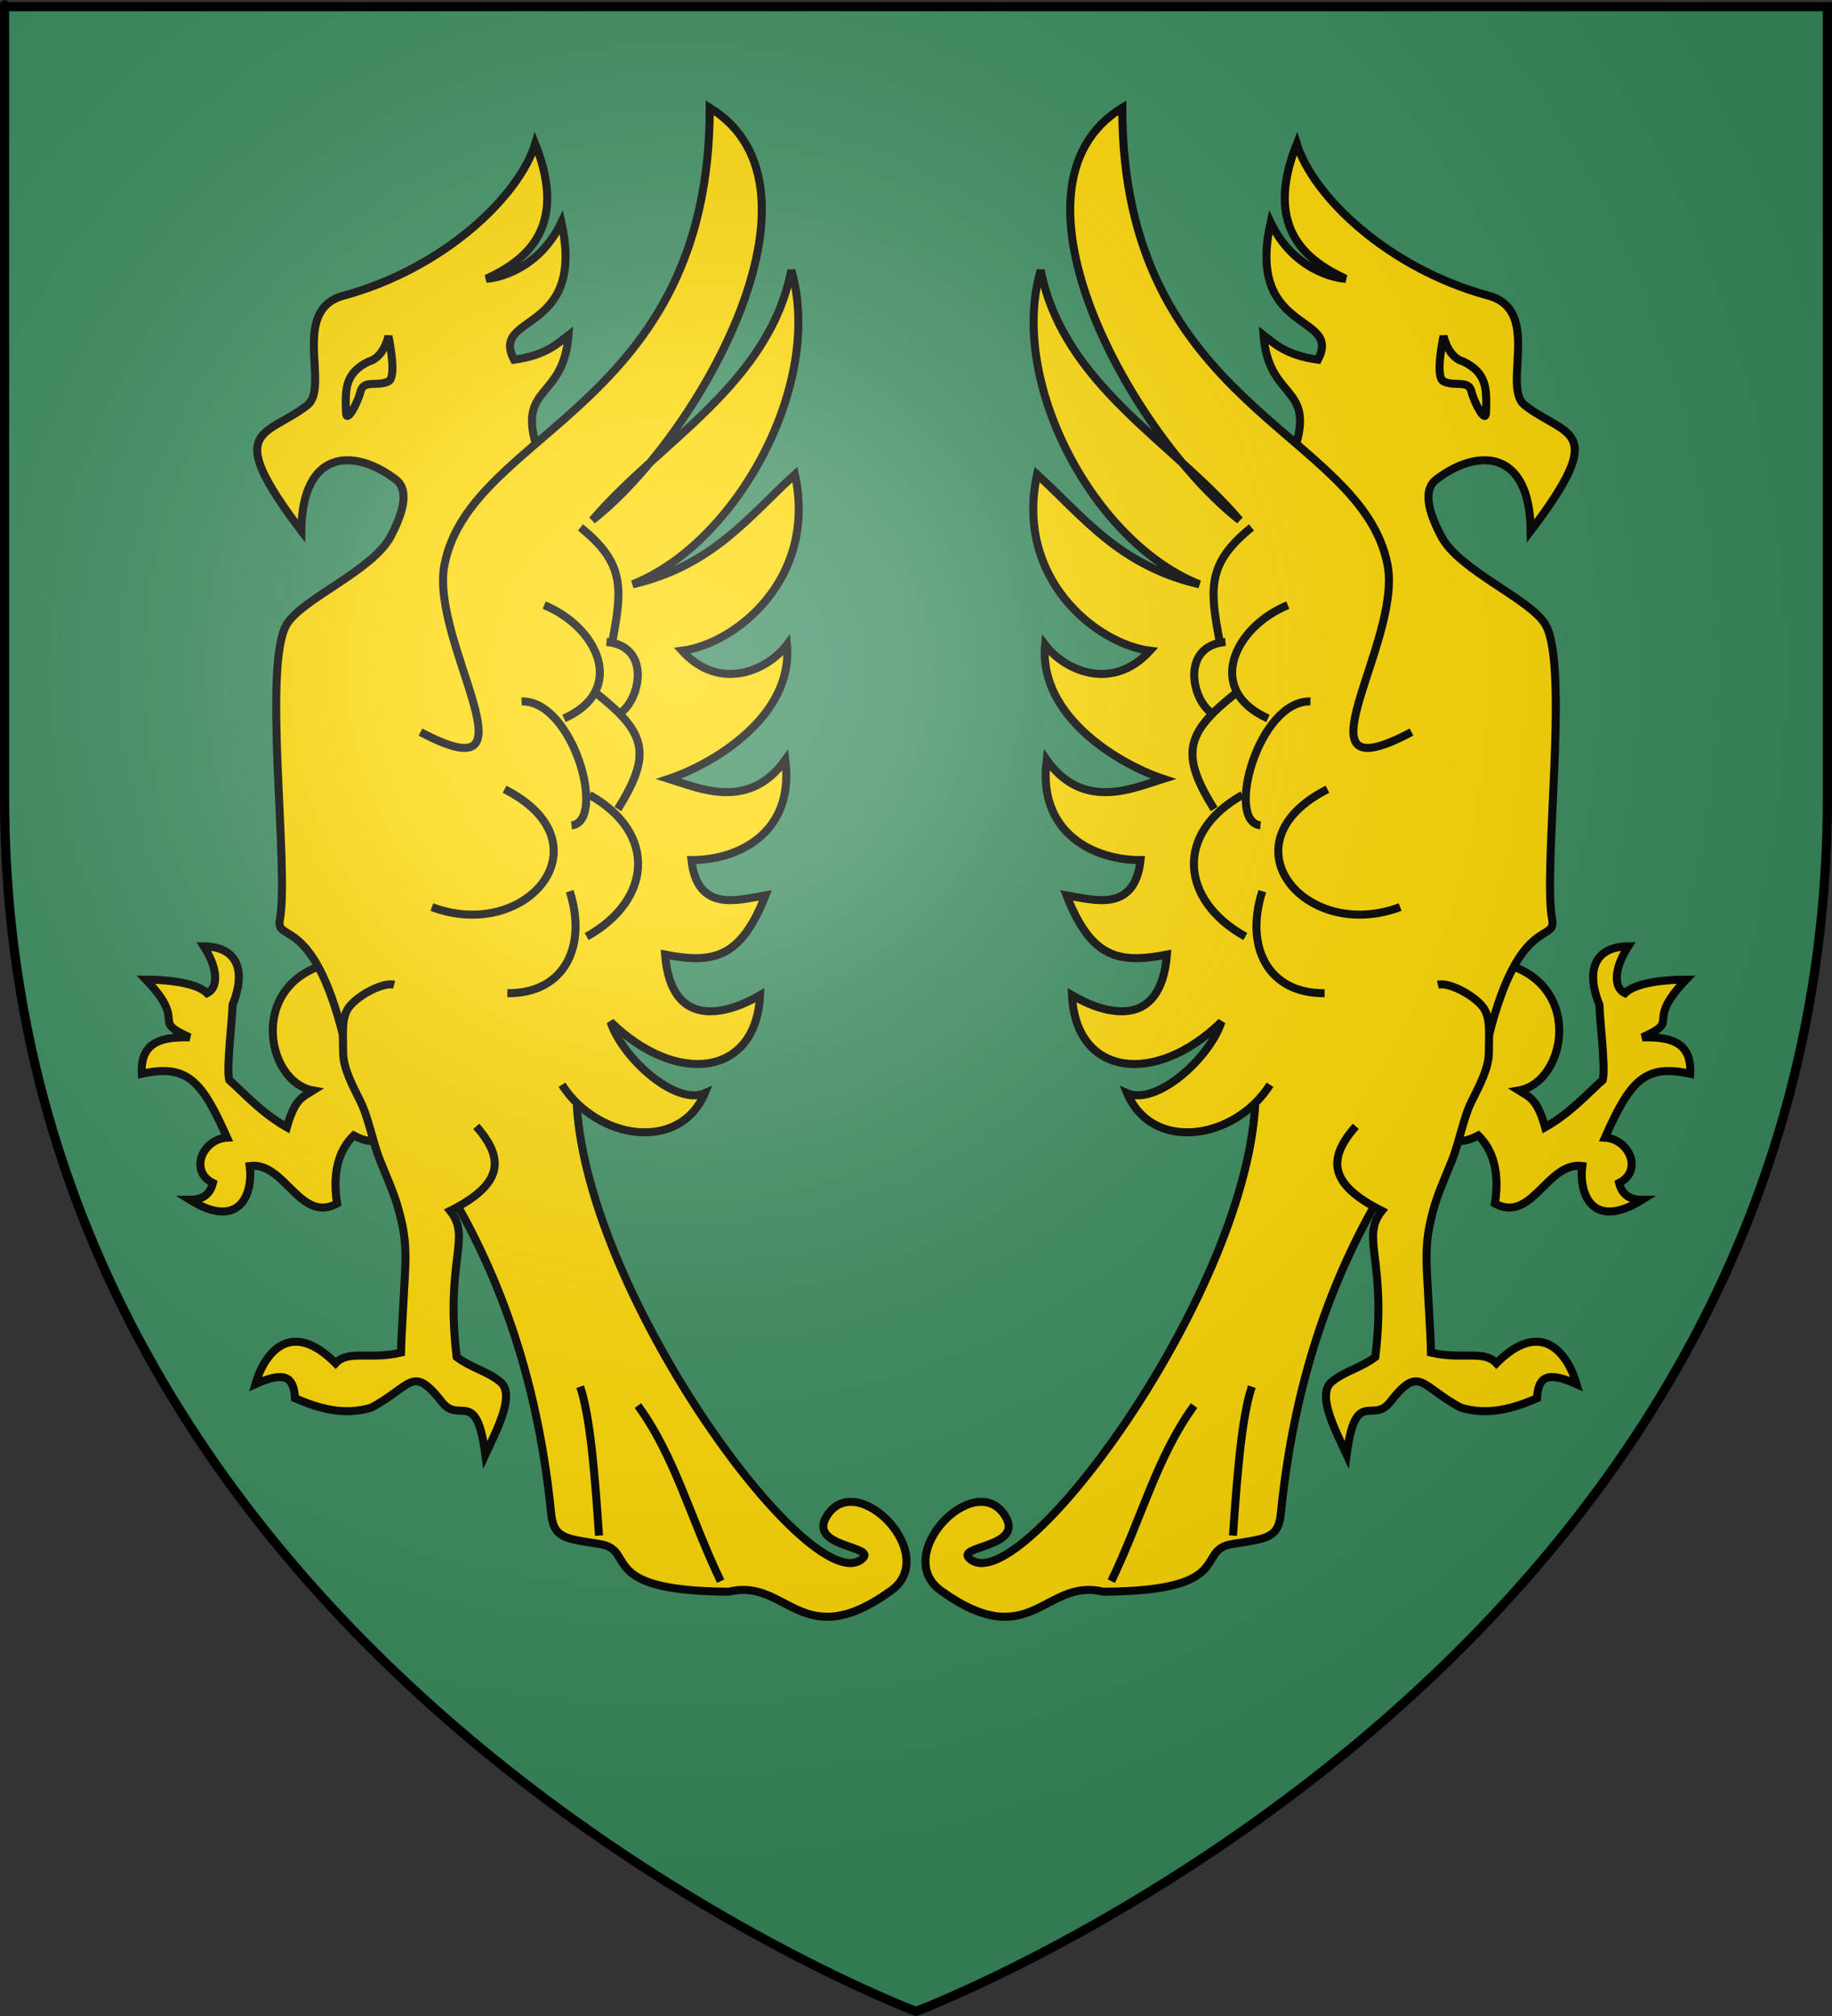 <?xml version="1.0" encoding="UTF-8" standalone="no"?>
<svg
   xmlns:dc="http://purl.org/dc/elements/1.1/"
   xmlns:cc="http://creativecommons.org/ns#"
   xmlns:rdf="http://www.w3.org/1999/02/22-rdf-syntax-ns#"
   xmlns:svg="http://www.w3.org/2000/svg"
   xmlns="http://www.w3.org/2000/svg"
   xmlns:xlink="http://www.w3.org/1999/xlink"
   xmlns:sodipodi="http://sodipodi.sourceforge.net/DTD/sodipodi-0.dtd"
   xmlns:inkscape="http://www.inkscape.org/namespaces/inkscape"
   height="660"
   width="600"
   version="1.0"
   id="svg2"
   sodipodi:version="0.32"
   inkscape:version="0.46"
   sodipodi:docname="Ussura.svg"
   sodipodi:docbase="E:\Mes documents\Mes images\Héraldique\Réalisations\Familles"
   inkscape:export-filename="C:\Documents and Settings\Syrya'\Mes documents\Mes jeux de rôle\Les secrets de la Septième Mer\Ussura.png"
   inkscape:export-xdpi="120"
   inkscape:export-ydpi="120"
   inkscape:output_extension="org.inkscape.output.svg.inkscape">
  <rect width="100%" height="100%" fill="#333333" stroke="none"/>
  <sodipodi:namedview
     inkscape:window-height="853"
     inkscape:window-width="1440"
     inkscape:pageshadow="2"
     inkscape:pageopacity="0.0"
     guidetolerance="10.0"
     gridtolerance="10.0"
     objecttolerance="10.0"
     borderopacity="1.0"
     bordercolor="#666666"
     pagecolor="#ffffff"
     id="base"
     showgrid="false"
     height="660px"
     inkscape:zoom="0.98181818"
     inkscape:cx="299.99987"
     inkscape:cy="329.99972"
     inkscape:window-x="-4"
     inkscape:window-y="-4"
     inkscape:current-layer="layer4" />
  <desc
     id="desc4">Flag of Canton of Valais (Wallis)</desc>
  <defs
     id="defs6">
    <inkscape:perspective
       sodipodi:type="inkscape:persp3d"
       inkscape:vp_x="0 : 330 : 1"
       inkscape:vp_y="0 : 1000 : 0"
       inkscape:vp_z="600 : 330 : 1"
       inkscape:persp3d-origin="300 : 220 : 1"
       id="perspective57" />
    <linearGradient
       id="linearGradient2893">
      <stop
         style="stop-color:white;stop-opacity:0.314;"
         offset="0"
         id="stop2895" />
      <stop
         id="stop2897"
         offset="0.19"
         style="stop-color:white;stop-opacity:0.251;" />
      <stop
         style="stop-color:#6b6b6b;stop-opacity:0.125;"
         offset="0.6"
         id="stop2901" />
      <stop
         style="stop-color:black;stop-opacity:0.125;"
         offset="1"
         id="stop2899" />
    </linearGradient>
    <radialGradient
       inkscape:collect="always"
       xlink:href="#linearGradient2893"
       id="radialGradient3163"
       gradientUnits="userSpaceOnUse"
       gradientTransform="matrix(1.353,0,0,1.349,-77.629,-85.747)"
       cx="221.445"
       cy="226.331"
       fx="221.445"
       fy="226.331"
       r="300" />
  </defs>
  <g
     inkscape:groupmode="layer"
     id="layer3"
     inkscape:label="Fond écu"
     style="display:inline">
    <path
       id="path2855"
       style="fill:#398c5e;fill-opacity:1;fill-rule:evenodd;stroke:none;stroke-width:1px;stroke-linecap:butt;stroke-linejoin:miter;stroke-opacity:1"
       d="M 300,658.5 C 300,658.5 598.5,546.18 598.5,260.728 C 598.5,-24.723 598.5,2.176 598.5,2.176 L 1.5,2.176 L 1.5,260.728 C 1.5,546.18 300,658.5 300,658.5 z "
       sodipodi:nodetypes="cccccc" />
  </g>
  <g
     inkscape:groupmode="layer"
     id="layer4"
     inkscape:label="Meubles">
    <g
       id="g2525"
       transform="matrix(0.168,0.394,-0.394,0.168,-176.811,168.444)"
       style="stroke:#000000;stroke-width:2.884;stroke-miterlimit:4;stroke-dasharray:none;stroke-opacity:1" />
    <g
       style="stroke:#000000;stroke-width:0.957;stroke-miterlimit:4;stroke-dasharray:none;stroke-opacity:1"
       id="g2579"
       transform="matrix(1.289,7.4567694e-2,-7.4567694e-2,1.289,-600.707,324.072)">
      <g
         style="stroke:#000000;stroke-width:0.957;stroke-miterlimit:4;stroke-dasharray:none;stroke-opacity:1"
         transform="translate(-1.1754014e-2,0)"
         id="g2581" />
    </g>
    <g
       style="stroke:#000000;stroke-width:0.957;stroke-miterlimit:4;stroke-dasharray:none;stroke-opacity:1"
       id="g2583"
       transform="matrix(1.289,7.4567694e-2,-7.4567694e-2,1.289,-607.464,309.216)" />
    <g
       id="g2708"
       transform="translate(8.697,0)">
      <g
         inkscape:label="Calque 1"
         id="g2659"
         transform="matrix(2.629,0,0,2.629,481.12,-2326.514)">
        <path
           style="fill:#ffd900;fill-opacity:1;fill-rule:evenodd;stroke:#000000;stroke-width:1px;stroke-linecap:butt;stroke-linejoin:miter;stroke-opacity:1"
           d="M -144.621,1004.743 C -155.567,1006.884 -153.34,1019.677 -147.311,1020.734 C -148.695,1021.599 -149.575,1021.807 -150.577,1025.32 C -153.761,1023.523 -155.93,1021.051 -157.755,1019.435 C -158.139,1017.897 -157.339,1011.656 -157.339,1010.061 C -155.773,1006.291 -156.363,1002.845 -160.922,1002.785 C -158.946,1005.9 -159.258,1008.031 -160.514,1008.623 C -161.913,1007.224 -165.905,1006.929 -168.131,1006.929 C -162.783,1012.534 -167.727,1011.859 -162.686,1014.122 C -165.806,1014.051 -168.894,1014.489 -168.642,1018.654 C -162.954,1017.382 -161.142,1019.598 -158.025,1026.613 C -161.084,1026.794 -162.785,1030.761 -159.788,1032.256 C -160.211,1033.947 -161.394,1034.353 -162.657,1034.353 C -156.501,1038.182 -154.747,1033.655 -155.203,1030.14 C -150.824,1029.565 -148.94,1037.332 -144.322,1034.817 C -145.039,1030.202 -143.659,1027.735 -142.248,1026.344 C -136.653,1029.216 -139.995,1022.022 -138.977,1020.616"
           id="path2404"
           sodipodi:nodetypes="ccccccccccccccccc" />
        <path
           style="fill:#ffd900;fill-opacity:1;fill-rule:evenodd;stroke:#000000;stroke-width:1px;stroke-linecap:butt;stroke-linejoin:miter;stroke-opacity:1"
           d="M -148.778,951.052 C -148.671,940.932 -142.25,940.669 -137.017,944.649 C -135.823,945.557 -135.391,947.526 -137.658,951.771 C -139.938,956.04 -148.752,959.532 -150.612,962.723 C -153.626,967.891 -150.254,993.296 -151.453,999.472 C -152.013,1002.36 -147.359,998.738 -143.544,1014.007 C -139.421,1022.264 -121.268,1037.046 -117.651,1073.422 C -117.34,1076.552 -115.759,1076.551 -111.622,1077.21 C -106.837,1077.972 -112.278,1083.063 -95.515,1083.154 C -88.2,1081.36 -86.522,1091.107 -75.3,1083.017 C -69.111,1078.556 -79.537,1067.801 -83.28,1073.678 C -85.794,1077.623 -77.274,1077.414 -78.799,1078.959 C -84.684,1084.92 -112.91,1046.998 -114.447,1022.731 C -108.889,985.6 -117.053,971.997 -119.507,940.449 C -121.783,932.859 -116.094,934.718 -115.495,926.675 C -116.708,927.601 -118.232,929.191 -122.274,929.736 C -125.34,923.91 -113.257,926.695 -116.38,912.643 C -119.186,918.54 -124.443,919.617 -125.719,919.654 C -121.461,917.649 -115.261,913.804 -119.638,902.858 C -121.673,909.413 -131.034,918.379 -143.525,921.765 C -150.222,923.581 -145.142,933.156 -148.037,935.406 C -153.218,939.434 -158.641,938.036 -148.778,951.052 z"
           id="path2396"
           sodipodi:nodetypes="csssscsscssscccccccssc" />
        <path
           style="fill:none;fill-rule:evenodd;stroke:#000000;stroke-width:1px;stroke-linecap:butt;stroke-linejoin:miter;stroke-opacity:1"
           d="M -137.919,926.789 C -138.433,928.816 -139.474,929.735 -140.388,929.964 C -143.295,931.393 -143.318,933.286 -143.21,936.271 C -143.21,937.817 -141.772,935.192 -141.397,933.692 C -141.022,932.191 -139.302,933.124 -137.919,932.433 C -136.885,931.916 -137.78,927.482 -137.919,926.789 z"
           id="path2398"
           sodipodi:nodetypes="cccssc" />
        <path
           style="fill:#ffd900;fill-opacity:1;fill-rule:evenodd;stroke:#000000;stroke-width:1px;stroke-linecap:butt;stroke-linejoin:miter;stroke-opacity:1"
           d="M -133.927,976.104 C -118.503,984.294 -132.812,964.994 -130.947,955.296 C -127.715,938.494 -97.895,935.791 -97.895,898.356 C -81.682,908.28 -99.396,939.475 -112.522,949.717 C -104.135,939.875 -90.583,932.873 -87.733,918.6 C -83.64,932.566 -94.443,952.541 -107.508,957.705 C -97.419,955.376 -92.851,949.041 -87.284,944.029 C -84.483,957.023 -94.706,965.139 -101.346,965.978 C -96.636,971.138 -90.705,968.432 -88.28,965.237 C -87.464,974.12 -97.462,980.093 -102.998,981.927 C -99.341,983.051 -93.062,986.007 -88.48,979.561 C -87.304,988.723 -94.428,992.068 -100.176,992.045 C -99.428,998.664 -94.324,996.992 -90.956,996.436 C -94.029,1004.276 -97.43,1004.983 -103.462,1003.817 C -102.699,1013.306 -95.729,1011.267 -91.635,1008.878 C -92.09,1018.919 -101.946,1020.274 -110.254,1012.191 C -108.734,1016.786 -102.119,1022.65 -98.516,1021.085 C -101.644,1028.463 -111.911,1026.915 -116.306,1020.02"
           id="path2400"
           sodipodi:nodetypes="cscccccccccccccccc" />
        <path
           style="fill:#ffd900;fill-opacity:1;fill-rule:evenodd;stroke:#000000;stroke-width:1px;stroke-linecap:butt;stroke-linejoin:miter;stroke-opacity:1"
           d="M -137.213,1007.565 C -138.593,1007.22 -141.709,1008.856 -142.857,1010.387 C -143.835,1011.69 -143.563,1014.02 -143.563,1016.031 C -143.563,1017.979 -142.339,1020.241 -141.446,1022.027 C -140.386,1024.148 -139.87,1027.203 -138.977,1029.435 C -138.032,1031.796 -137.119,1033.692 -136.508,1036.136 C -135.972,1038.28 -135.802,1039.521 -135.802,1041.78 C -135.802,1043.661 -136.356,1051.494 -136.356,1053.375 C -140.238,1054.3 -142.917,1053 -144.509,1054.701 C -150.14,1049.055 -153.391,1053.5 -154.497,1057.301 C -150.788,1055.64 -149.716,1056.401 -149.559,1059.064 C -146.455,1060.404 -143.374,1061.246 -140.035,1060.22 C -134.985,1057.503 -134.964,1054.805 -131.219,1059.587 C -129.057,1062.279 -126.945,1057.681 -125.85,1066.078 C -124.394,1062.929 -122.079,1058.588 -124.002,1057.01 C -125.635,1055.67 -127.595,1055.297 -129.424,1053.925 C -130.871,1041.807 -127.536,1039.086 -130.235,1035.728 C -123.656,1032.414 -123.392,1029.278 -126.984,1025.202"
           id="path2402"
           sodipodi:nodetypes="csssssscccccccsccc" />
        <path
           style="fill:none;fill-rule:evenodd;stroke:#000000;stroke-width:1px;stroke-linecap:butt;stroke-linejoin:miter;stroke-opacity:1"
           d="M -118.519,960.299 C -111.808,963.055 -108.175,970.881 -116.049,974.408"
           id="path2406"
           sodipodi:nodetypes="cc" />
        <path
           style="fill:none;fill-rule:evenodd;stroke:#000000;stroke-width:1px;stroke-linecap:butt;stroke-linejoin:miter;stroke-opacity:1"
           d="M -121.34,972.292 C -114.883,972.116 -110.677,987.275 -115.116,987.723"
           id="path2408"
           sodipodi:nodetypes="cc" />
        <path
           style="fill:none;fill-rule:evenodd;stroke:#000000;stroke-width:1px;stroke-linecap:butt;stroke-linejoin:miter;stroke-opacity:1"
           d="M -123.457,983.226 C -110.338,989.867 -120.626,1002.376 -132.51,997.896"
           id="path2410"
           sodipodi:nodetypes="cc" />
        <path
           style="fill:none;fill-rule:evenodd;stroke:#000000;stroke-width:1px;stroke-linecap:butt;stroke-linejoin:miter;stroke-opacity:1"
           d="M -123.104,1008.623 C -115.997,1008.695 -113.133,1002.765 -115.344,995.925"
           id="path2412"
           sodipodi:nodetypes="cc" />
        <path
           style="fill:none;fill-rule:evenodd;stroke:#000000;stroke-width:1px;stroke-linecap:butt;stroke-linejoin:miter;stroke-opacity:1"
           d="M -113.228,1001.568 C -105.163,997.096 -104.344,988.708 -112.875,983.932"
           id="path2414"
           sodipodi:nodetypes="cc" />
        <path
           style="fill:none;fill-rule:evenodd;stroke:#000000;stroke-width:1px;stroke-linecap:butt;stroke-linejoin:miter;stroke-opacity:1"
           d="M -109.347,985.696 C -105.039,978.808 -105.854,976.19 -111.926,971.358"
           id="path2416"
           sodipodi:nodetypes="cc" />
        <path
           style="fill:none;fill-rule:evenodd;stroke:#000000;stroke-width:1px;stroke-linecap:butt;stroke-linejoin:miter;stroke-opacity:1"
           d="M -108.995,973.703 C -106.515,971.965 -105.206,965.378 -110.758,964.884"
           id="path2418"
           sodipodi:nodetypes="cc" />
        <path
           style="fill:none;fill-rule:evenodd;stroke:#000000;stroke-width:1px;stroke-linecap:butt;stroke-linejoin:miter;stroke-opacity:1"
           d="M -113.995,950.623 C -108.58,954.997 -108.745,958.04 -109.99,964.607"
           id="path2420"
           sodipodi:nodetypes="cc" />
        <path
           style="fill:none;fill-rule:evenodd;stroke:#000000;stroke-width:1px;stroke-linecap:butt;stroke-linejoin:miter;stroke-opacity:1"
           d="M -114.041,1057.621 C -112.747,1061.392 -112.174,1069.132 -111.689,1076.167"
           id="path2423"
           sodipodi:nodetypes="cc" />
        <path
           style="fill:none;fill-rule:evenodd;stroke:#000000;stroke-width:1px;stroke-linecap:butt;stroke-linejoin:miter;stroke-opacity:1"
           d="M -106.845,1059.974 C -102.22,1066.335 -100.4,1073.762 -96.534,1081.841"
           id="path2425"
           sodipodi:nodetypes="cc" />
      </g>
      <g
         inkscape:label="Calque 1"
         id="g2676"
         transform="matrix(-2.629,0,0,2.629,101.487,-2326.514)">
        <path
           style="fill:#ffd900;fill-opacity:1;fill-rule:evenodd;stroke:#000000;stroke-width:1px;stroke-linecap:butt;stroke-linejoin:miter;stroke-opacity:1"
           d="M -144.621,1004.743 C -155.567,1006.884 -153.34,1019.677 -147.311,1020.734 C -148.695,1021.599 -149.575,1021.807 -150.577,1025.32 C -153.761,1023.523 -155.93,1021.051 -157.755,1019.435 C -158.139,1017.897 -157.339,1011.656 -157.339,1010.061 C -155.773,1006.291 -156.363,1002.845 -160.922,1002.785 C -158.946,1005.9 -159.258,1008.031 -160.514,1008.623 C -161.913,1007.224 -165.905,1006.929 -168.131,1006.929 C -162.783,1012.534 -167.727,1011.859 -162.686,1014.122 C -165.806,1014.051 -168.894,1014.489 -168.642,1018.654 C -162.954,1017.382 -161.142,1019.598 -158.025,1026.613 C -161.084,1026.794 -162.785,1030.761 -159.788,1032.256 C -160.211,1033.947 -161.394,1034.353 -162.657,1034.353 C -156.501,1038.182 -154.747,1033.655 -155.203,1030.14 C -150.824,1029.565 -148.94,1037.332 -144.322,1034.817 C -145.039,1030.202 -143.659,1027.735 -142.248,1026.344 C -136.653,1029.216 -139.995,1022.022 -138.977,1020.616"
           id="path2678"
           sodipodi:nodetypes="ccccccccccccccccc" />
        <path
           style="fill:#ffd900;fill-opacity:1;fill-rule:evenodd;stroke:#000000;stroke-width:1px;stroke-linecap:butt;stroke-linejoin:miter;stroke-opacity:1"
           d="M -148.778,951.052 C -148.671,940.932 -142.25,940.669 -137.017,944.649 C -135.823,945.557 -135.391,947.526 -137.658,951.771 C -139.938,956.04 -148.752,959.532 -150.612,962.723 C -153.626,967.891 -150.254,993.296 -151.453,999.472 C -152.013,1002.36 -147.359,998.738 -143.544,1014.007 C -139.421,1022.264 -121.268,1037.046 -117.651,1073.422 C -117.34,1076.552 -115.759,1076.551 -111.622,1077.21 C -106.837,1077.972 -112.278,1083.063 -95.515,1083.154 C -88.2,1081.36 -86.522,1091.107 -75.3,1083.017 C -69.111,1078.556 -79.537,1067.801 -83.28,1073.678 C -85.794,1077.623 -77.274,1077.414 -78.799,1078.959 C -84.684,1084.92 -112.91,1046.998 -114.447,1022.731 C -108.889,985.6 -117.053,971.997 -119.507,940.449 C -121.783,932.859 -116.094,934.718 -115.495,926.675 C -116.708,927.601 -118.232,929.191 -122.274,929.736 C -125.34,923.91 -113.257,926.695 -116.38,912.643 C -119.186,918.54 -124.443,919.617 -125.719,919.654 C -121.461,917.649 -115.261,913.804 -119.638,902.858 C -121.673,909.413 -131.034,918.379 -143.525,921.765 C -150.222,923.581 -145.142,933.156 -148.037,935.406 C -153.218,939.434 -158.641,938.036 -148.778,951.052 z"
           id="path2680"
           sodipodi:nodetypes="csssscsscssscccccccssc" />
        <path
           style="fill:none;fill-rule:evenodd;stroke:#000000;stroke-width:1px;stroke-linecap:butt;stroke-linejoin:miter;stroke-opacity:1"
           d="M -137.919,926.789 C -138.433,928.816 -139.474,929.735 -140.388,929.964 C -143.295,931.393 -143.318,933.286 -143.21,936.271 C -143.21,937.817 -141.772,935.192 -141.397,933.692 C -141.022,932.191 -139.302,933.124 -137.919,932.433 C -136.885,931.916 -137.78,927.482 -137.919,926.789 z"
           id="path2682"
           sodipodi:nodetypes="cccssc" />
        <path
           style="fill:#ffd900;fill-opacity:1;fill-rule:evenodd;stroke:#000000;stroke-width:1px;stroke-linecap:butt;stroke-linejoin:miter;stroke-opacity:1"
           d="M -133.927,976.104 C -118.503,984.294 -132.812,964.994 -130.947,955.296 C -127.715,938.494 -97.895,935.791 -97.895,898.356 C -81.682,908.28 -99.396,939.475 -112.522,949.717 C -104.135,939.875 -90.583,932.873 -87.733,918.6 C -83.64,932.566 -94.443,952.541 -107.508,957.705 C -97.419,955.376 -92.851,949.041 -87.284,944.029 C -84.483,957.023 -94.706,965.139 -101.346,965.978 C -96.636,971.138 -90.705,968.432 -88.28,965.237 C -87.464,974.12 -97.462,980.093 -102.998,981.927 C -99.341,983.051 -93.062,986.007 -88.48,979.561 C -87.304,988.723 -94.428,992.068 -100.176,992.045 C -99.428,998.664 -94.324,996.992 -90.956,996.436 C -94.029,1004.276 -97.43,1004.983 -103.462,1003.817 C -102.699,1013.306 -95.729,1011.267 -91.635,1008.878 C -92.09,1018.919 -101.946,1020.274 -110.254,1012.191 C -108.734,1016.786 -102.119,1022.65 -98.516,1021.085 C -101.644,1028.463 -111.911,1026.915 -116.306,1020.02"
           id="path2684"
           sodipodi:nodetypes="cscccccccccccccccc" />
        <path
           style="fill:#ffd900;fill-opacity:1;fill-rule:evenodd;stroke:#000000;stroke-width:1px;stroke-linecap:butt;stroke-linejoin:miter;stroke-opacity:1"
           d="M -137.213,1007.565 C -138.593,1007.22 -141.709,1008.856 -142.857,1010.387 C -143.835,1011.69 -143.563,1014.02 -143.563,1016.031 C -143.563,1017.979 -142.339,1020.241 -141.446,1022.027 C -140.386,1024.148 -139.87,1027.203 -138.977,1029.435 C -138.032,1031.796 -137.119,1033.692 -136.508,1036.136 C -135.972,1038.28 -135.802,1039.521 -135.802,1041.78 C -135.802,1043.661 -136.356,1051.494 -136.356,1053.375 C -140.238,1054.3 -142.917,1053 -144.509,1054.701 C -150.14,1049.055 -153.391,1053.5 -154.497,1057.301 C -150.788,1055.64 -149.716,1056.401 -149.559,1059.064 C -146.455,1060.404 -143.374,1061.246 -140.035,1060.22 C -134.985,1057.503 -134.964,1054.805 -131.219,1059.587 C -129.057,1062.279 -126.945,1057.681 -125.85,1066.078 C -124.394,1062.929 -122.079,1058.588 -124.002,1057.01 C -125.635,1055.67 -127.595,1055.297 -129.424,1053.925 C -130.871,1041.807 -127.536,1039.086 -130.235,1035.728 C -123.656,1032.414 -123.392,1029.278 -126.984,1025.202"
           id="path2686"
           sodipodi:nodetypes="csssssscccccccsccc" />
        <path
           style="fill:none;fill-rule:evenodd;stroke:#000000;stroke-width:1px;stroke-linecap:butt;stroke-linejoin:miter;stroke-opacity:1"
           d="M -118.519,960.299 C -111.808,963.055 -108.175,970.881 -116.049,974.408"
           id="path2688"
           sodipodi:nodetypes="cc" />
        <path
           style="fill:none;fill-rule:evenodd;stroke:#000000;stroke-width:1px;stroke-linecap:butt;stroke-linejoin:miter;stroke-opacity:1"
           d="M -121.34,972.292 C -114.883,972.116 -110.677,987.275 -115.116,987.723"
           id="path2690"
           sodipodi:nodetypes="cc" />
        <path
           style="fill:none;fill-rule:evenodd;stroke:#000000;stroke-width:1px;stroke-linecap:butt;stroke-linejoin:miter;stroke-opacity:1"
           d="M -123.457,983.226 C -110.338,989.867 -120.626,1002.376 -132.51,997.896"
           id="path2692"
           sodipodi:nodetypes="cc" />
        <path
           style="fill:none;fill-rule:evenodd;stroke:#000000;stroke-width:1px;stroke-linecap:butt;stroke-linejoin:miter;stroke-opacity:1"
           d="M -123.104,1008.623 C -115.997,1008.695 -113.133,1002.765 -115.344,995.925"
           id="path2694"
           sodipodi:nodetypes="cc" />
        <path
           style="fill:none;fill-rule:evenodd;stroke:#000000;stroke-width:1px;stroke-linecap:butt;stroke-linejoin:miter;stroke-opacity:1"
           d="M -113.228,1001.568 C -105.163,997.096 -104.344,988.708 -112.875,983.932"
           id="path2696"
           sodipodi:nodetypes="cc" />
        <path
           style="fill:none;fill-rule:evenodd;stroke:#000000;stroke-width:1px;stroke-linecap:butt;stroke-linejoin:miter;stroke-opacity:1"
           d="M -109.347,985.696 C -105.039,978.808 -105.854,976.19 -111.926,971.358"
           id="path2698"
           sodipodi:nodetypes="cc" />
        <path
           style="fill:none;fill-rule:evenodd;stroke:#000000;stroke-width:1px;stroke-linecap:butt;stroke-linejoin:miter;stroke-opacity:1"
           d="M -108.995,973.703 C -106.515,971.965 -105.206,965.378 -110.758,964.884"
           id="path2700"
           sodipodi:nodetypes="cc" />
        <path
           style="fill:none;fill-rule:evenodd;stroke:#000000;stroke-width:1px;stroke-linecap:butt;stroke-linejoin:miter;stroke-opacity:1"
           d="M -113.995,950.623 C -108.58,954.997 -108.745,958.04 -109.99,964.607"
           id="path2702"
           sodipodi:nodetypes="cc" />
        <path
           style="fill:none;fill-rule:evenodd;stroke:#000000;stroke-width:1px;stroke-linecap:butt;stroke-linejoin:miter;stroke-opacity:1"
           d="M -114.041,1057.621 C -112.747,1061.392 -112.174,1069.132 -111.689,1076.167"
           id="path2704"
           sodipodi:nodetypes="cc" />
        <path
           style="fill:none;fill-rule:evenodd;stroke:#000000;stroke-width:1px;stroke-linecap:butt;stroke-linejoin:miter;stroke-opacity:1"
           d="M -106.845,1059.974 C -102.22,1066.335 -100.4,1073.762 -96.534,1081.841"
           id="path2706"
           sodipodi:nodetypes="cc" />
      </g>
    </g>
  </g>
  <g
     inkscape:groupmode="layer"
     id="layer2"
     inkscape:label="Reflet final"
     sodipodi:insensitive="true">
    <path
       sodipodi:nodetypes="cccccc"
       d="M 300,658.5 C 300,658.5 598.5,546.18 598.5,260.728 C 598.5,-24.723 598.5,2.176 598.5,2.176 L 1.5,2.176 L 1.5,260.728 C 1.5,546.18 300,658.5 300,658.5 z"
       style="opacity:1;fill:url(#radialGradient3163);fill-opacity:1;fill-rule:evenodd;stroke:none;stroke-width:1px;stroke-linecap:butt;stroke-linejoin:miter;stroke-opacity:1"
       id="path2875"
       inkscape:export-xdpi="144"
       inkscape:export-ydpi="144" />
  </g>
  <g
     inkscape:groupmode="layer"
     id="layer1"
     inkscape:label="Contour final"
     sodipodi:insensitive="true">
    <path
       sodipodi:nodetypes="cccccc"
       d="M 300,658.5 C 300,658.5 1.5,546.18 1.5,260.728 C 1.5,-24.723 1.5,2.176 1.5,2.176 L 598.5,2.176 L 598.5,260.728 C 598.5,546.18 300,658.5 300,658.5 z "
       style="opacity:1;fill:none;fill-opacity:1;fill-rule:evenodd;stroke:#000000;stroke-width:3;stroke-linecap:butt;stroke-linejoin:miter;stroke-miterlimit:4;stroke-dasharray:none;stroke-opacity:1"
       id="path1411"
       inkscape:export-xdpi="144"
       inkscape:export-ydpi="144" />
  </g>
</svg>
